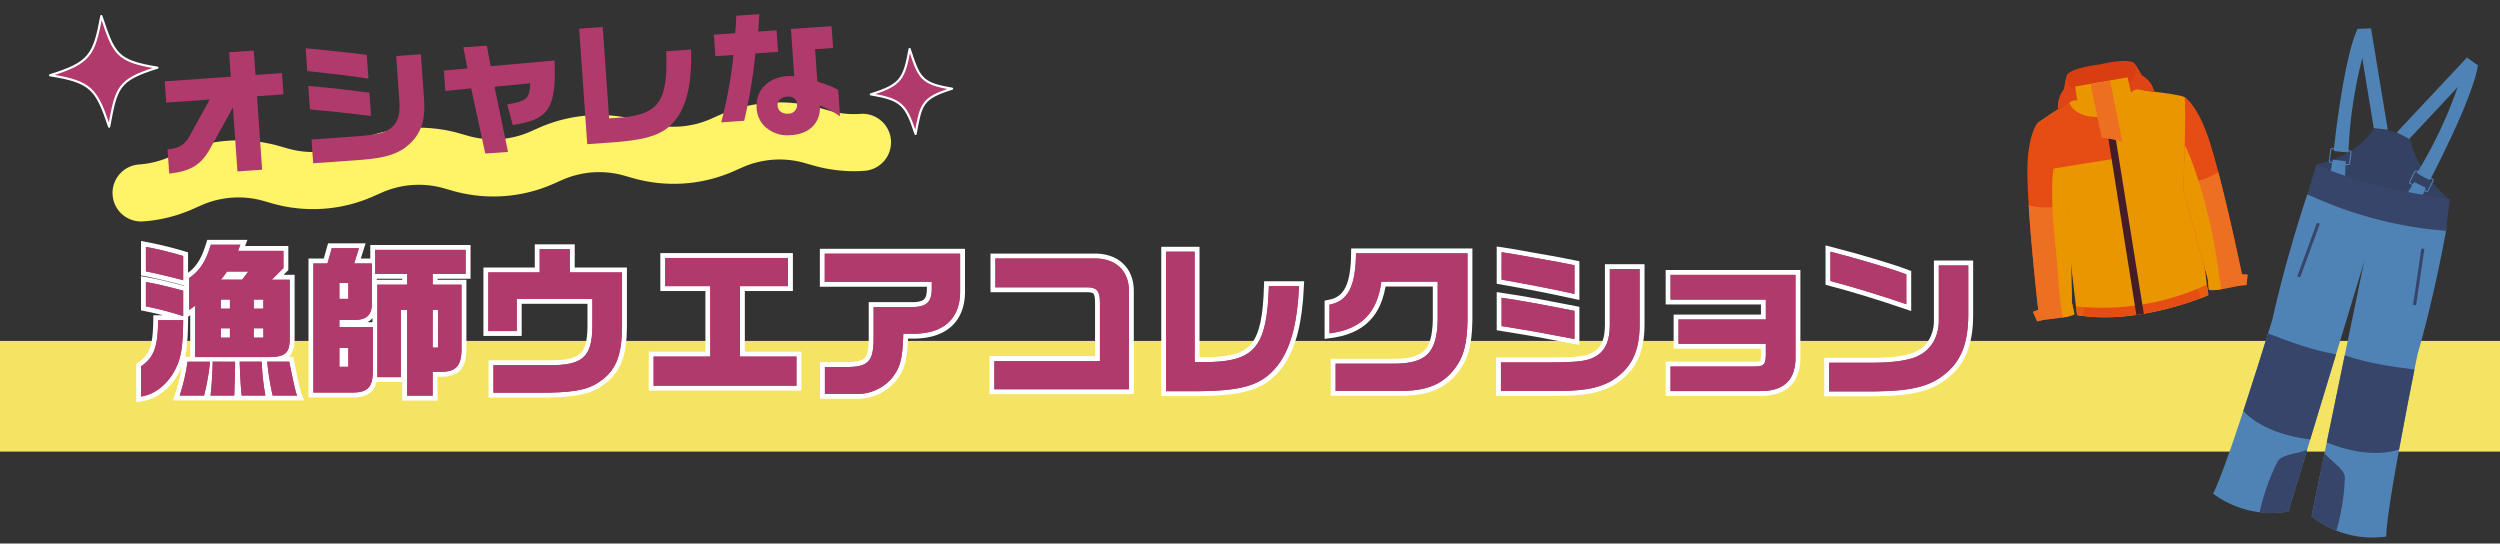 <svg xmlns="http://www.w3.org/2000/svg" xmlns:xlink="http://www.w3.org/1999/xlink" width="768" height="166.966" viewBox="0 0 768 166.966">
  <rect x="0" y="0" width="768" height="166.966" fill="#333333" stroke="none"/>
  <defs>
    <style>
      .cls-1, .cls-11, .cls-13, .cls-16, .cls-18, .cls-7 {
        fill: none;
      }

      .cls-2 {
        fill: #f5e463;
      }

      .cls-3 {
        clip-path: url(#clip-path);
      }

      .cls-4 {
        fill: #fff367;
      }

      .cls-5 {
        clip-path: url(#clip-path-2);
      }

      .cls-6 {
        fill: #b03a6c;
      }

      .cls-11, .cls-7 {
        stroke: #fff;
      }

      .cls-7 {
        stroke-linecap: round;
        stroke-linejoin: round;
        stroke-width: 0.671px;
      }

      .cls-8 {
        clip-path: url(#clip-path-3);
      }

      .cls-9 {
        clip-path: url(#clip-path-4);
      }

      .cls-10 {
        clip-path: url(#clip-path-5);
      }

      .cls-11 {
        stroke-width: 3px;
      }

      .cls-12 {
        clip-path: url(#clip-path-6);
      }

      .cls-13, .cls-16 {
        stroke: #38456a;
      }

      .cls-13, .cls-16, .cls-18 {
        stroke-miterlimit: 10;
      }

      .cls-13, .cls-18 {
        stroke-width: 0.316px;
      }

      .cls-14 {
        fill: #4f83b6;
      }

      .cls-15 {
        fill: #38456a;
      }

      .cls-16 {
        stroke-width: 0.948px;
      }

      .cls-17 {
        fill: #344162;
      }

      .cls-18 {
        stroke: #4f83b6;
      }

      .cls-19 {
        clip-path: url(#clip-path-7);
      }

      .cls-20 {
        clip-path: url(#clip-path-8);
      }

      .cls-21 {
        fill: #ea9600;
      }

      .cls-22 {
        fill: #e64d14;
      }

      .cls-23 {
        opacity: 0.2;
      }

      .cls-23, .cls-28, .cls-33 {
        mix-blend-mode: multiply;
        isolation: isolate;
      }

      .cls-24 {
        clip-path: url(#clip-path-9);
      }

      .cls-25 {
        clip-path: url(#clip-path-10);
      }

      .cls-26 {
        fill: #441d28;
      }

      .cls-27 {
        fill: #ed7022;
      }

      .cls-28 {
        opacity: 0.34;
      }

      .cls-29 {
        clip-path: url(#clip-path-11);
      }

      .cls-30 {
        clip-path: url(#clip-path-12);
      }

      .cls-31 {
        fill: #d83e11;
      }

      .cls-32 {
        fill: #de4415;
      }

      .cls-34 {
        clip-path: url(#clip-path-13);
      }
    </style>
    <clipPath id="clip-path">
      <rect id="長方形_227" data-name="長方形 227" class="cls-1" width="239.593" height="22.888"/>
    </clipPath>
    <clipPath id="clip-path-2">
      <rect id="長方形_228" data-name="長方形 228" class="cls-1" width="34.381" height="35.38"/>
    </clipPath>
    <clipPath id="clip-path-3">
      <rect id="長方形_229" data-name="長方形 229" class="cls-1" width="26.402" height="27.528"/>
    </clipPath>
    <clipPath id="clip-path-4">
      <rect id="長方形_444" data-name="長方形 444" class="cls-1" width="206.7" height="37.737"/>
    </clipPath>
    <clipPath id="clip-path-5">
      <rect id="長方形_443" data-name="長方形 443" class="cls-1" width="569.386" height="55.47"/>
    </clipPath>
    <clipPath id="clip-path-6">
      <rect id="長方形_219" data-name="長方形 219" class="cls-1" width="67.082" height="155.512"/>
    </clipPath>
    <clipPath id="clip-path-7">
      <rect id="長方形_226" data-name="長方形 226" class="cls-1" width="67.645" height="80.031"/>
    </clipPath>
    <clipPath id="clip-path-8">
      <rect id="長方形_225" data-name="長方形 225" class="cls-1" width="67.645" height="80.033"/>
    </clipPath>
    <clipPath id="clip-path-9">
      <rect id="長方形_220" data-name="長方形 220" class="cls-1" width="9.817" height="45.238"/>
    </clipPath>
    <clipPath id="clip-path-10">
      <rect id="長方形_221" data-name="長方形 221" class="cls-1" width="8.536" height="47.248"/>
    </clipPath>
    <clipPath id="clip-path-11">
      <rect id="長方形_222" data-name="長方形 222" class="cls-1" width="0.179" height="0.032"/>
    </clipPath>
    <clipPath id="clip-path-12">
      <rect id="長方形_223" data-name="長方形 223" class="cls-1" width="23.201" height="9.612"/>
    </clipPath>
    <clipPath id="clip-path-13">
      <rect id="長方形_224" data-name="長方形 224" class="cls-1" width="18.97" height="6.406"/>
    </clipPath>
  </defs>
  <g id="グループ_7000" data-name="グループ 7000" transform="translate(-576 -3627.667)">
    <rect id="長方形_1608" data-name="長方形 1608" class="cls-2" width="768" height="34" transform="translate(576 3732.397)"/>
    <g id="グループ_6986" data-name="グループ 6986">
      <g id="グループ_6830" data-name="グループ 6830" transform="matrix(0.998, -0.07, 0.07, 0.998, -434.632, -3088.49)">
        <g id="グループ_937" data-name="グループ 937" transform="translate(568.306 6815.361)">
          <g id="グループ_936" data-name="グループ 936" class="cls-3" transform="translate(0 0)">
            <path id="パス_347" data-name="パス 347" class="cls-4" d="M230.831,22.887a45.507,45.507,0,0,1-15.594-2.746l-2.553-.928a28.2,28.2,0,0,0-19.221,0l-2.555.928a45.729,45.729,0,0,1-31.189,0l-2.555-.93a28.188,28.188,0,0,0-19.219,0l-2.55.928a45.531,45.531,0,0,1-15.6,2.746,45.53,45.53,0,0,1-15.6-2.746l-2.553-.93a28.188,28.188,0,0,0-19.219,0l-2.553.928a45.743,45.743,0,0,1-31.194,0l-2.553-.93a28.188,28.188,0,0,0-19.219,0l-2.553.928a45.511,45.511,0,0,1-15.6,2.746,8.763,8.763,0,0,1,0-17.526,28.1,28.1,0,0,0,9.611-1.691l2.553-.928a45.708,45.708,0,0,1,31.191,0l2.555.928a28.181,28.181,0,0,0,19.216,0l2.555-.928a45.708,45.708,0,0,1,31.191,0l2.555.928a28.265,28.265,0,0,0,19.216,0l2.553-.928a45.715,45.715,0,0,1,31.194,0l2.553.928a28.188,28.188,0,0,0,19.219,0l2.555-.928a45.722,45.722,0,0,1,31.191,0l2.55.928a28.1,28.1,0,0,0,9.611,1.691,8.763,8.763,0,0,1,0,17.526" transform="translate(0 0.001)"/>
          </g>
        </g>
        <g id="グループ_939" data-name="グループ 939" transform="translate(551.049 6773.779)">
          <g id="グループ_938" data-name="グループ 938" class="cls-5" transform="translate(0 0)">
            <path id="パス_348" data-name="パス 348" class="cls-6" d="M33.385,17.352c-12.464,2.891-13.011,5.235-16.057,17.033C14.27,22.587,12.8,20.249.335,17.366,12.795,14.472,14.266,12.134,17.312.335c3.056,11.8,3.607,14.135,16.073,17.017" transform="translate(0.329 0.33)"/>
            <path id="パス_349" data-name="パス 349" class="cls-7" d="M33.385,17.352c-12.464,2.891-13.011,5.235-16.057,17.033C14.27,22.587,12.8,20.249.335,17.366,12.795,14.472,14.266,12.134,17.312.335,20.368,12.13,20.919,14.47,33.385,17.352Z" transform="translate(0.329 0.33)"/>
          </g>
        </g>
        <g id="グループ_941" data-name="グループ 941" transform="translate(802.013 6801.211)">
          <g id="グループ_940" data-name="グループ 940" class="cls-8" transform="translate(0 0)">
            <path id="パス_350" data-name="パス 350" class="cls-6" d="M25.35,13.4c-9.433,2.219-9.849,4.017-12.159,13.072C10.882,17.421,9.768,15.622.335,13.4,9.768,11.185,10.882,9.393,13.191.336,15.5,9.393,15.917,11.185,25.35,13.4" transform="translate(0.358 0.36)"/>
            <path id="パス_351" data-name="パス 351" class="cls-7" d="M25.35,13.4c-9.433,2.219-9.849,4.017-12.159,13.072C10.882,17.421,9.768,15.622.335,13.4,9.768,11.185,10.882,9.393,13.191.336,15.5,9.393,15.917,11.185,25.35,13.4Z" transform="translate(0.358 0.36)"/>
          </g>
        </g>
        <g id="グループ_1466" data-name="グループ 1466" transform="translate(586.106 6787.995)">
          <g id="グループ_1465" data-name="グループ 1465" class="cls-9" transform="translate(0 0)">
            <path id="パス_2636" data-name="パス 2636" class="cls-6" d="M0,28.54c3.5-.042,5.4-1.013,7.135-3.757l6.84-10.595H.593V7.645H20.938V.133h7.6V7.645h8.145v6.543H28.536V36.812h-7.6V17.144L13.551,28.455C10.26,33.858,6.925,35.717,0,36.011Z" transform="translate(0 0.164)"/>
            <path id="パス_2637" data-name="パス 2637" class="cls-6" d="M19.861,28.393H32.776c7.349-.045,9.417-.337,11.695-1.816,2.155-1.519,3.123-3.924,3.123-7.766V4.629h7.6v14.1c0,7.132-2.2,11.4-7.474,14.561-3.628,1.858-7.175,2.45-15.322,2.407H19.861ZM20.031.321l2.657.422,9.794,1.733c1.988.335,2.956.547,6.12,1.18v7.3c-6.918-1.519-11.4-2.363-18.57-3.63Zm0,11.61c3.882.591,4.051.631,6.5,1.055,1.223.21,4.011.716,8.357,1.562l3.712.716v7.177l-3.837-.718c-1.943-.379-3.926-.759-5.87-1.1-1.689-.294-3.8-.674-8.864-1.477Z" transform="translate(24.448 0.395)"/>
            <path id="パス_2638" data-name="パス 2638" class="cls-6" d="M38.7,8.414l7.26-.167L45.16,1.7h7.219l.759,6.374L72.808,7.7c-.422,14.646-2.954,18.024-14.182,18.869l-1.267-6.416c6.247-.676,6.923-1.225,7.556-6l-11.059.3L56.6,34.712H49.593L46.679,14.451,38.7,14.7Z" transform="translate(47.639 2.096)"/>
            <path id="パス_2639" data-name="パス 2639" class="cls-6" d="M64.933.265V28.38h4.1c11.4-.339,14.352-4.221,14.816-19.333h7.683C91.1,18.037,89.627,23.9,86.8,28.252c-4.054,5.783-8.614,7.429-20.81,7.556H57.673V.265Z" transform="translate(70.993 0.326)"/>
            <path id="パス_2640" data-name="パス 2640" class="cls-6" d="M82.657,5.319c.379-2.153.509-3.123.718-5.319h7.09c-.464,3.547-.5,3.757-.716,5.319h5.655v6.628H88.44a157.281,157.281,0,0,1-4.895,20.386H76.493a141.707,141.707,0,0,0,5.194-20.386H76.114V5.319Zm17.181-.085h12.5v6.713H106.8v9.919c4.263,1.814,4.473,1.943,6.207,3.039v8.15a29.722,29.722,0,0,0-5.995-3.8,7.913,7.913,0,0,1-1.35,4.855c-1.606,2.365-4.35,3.63-7.98,3.63a10.128,10.128,0,0,1-8.359-3.715,8.527,8.527,0,0,1-1.689-5.4c0-5.276,4.138-9.033,10.006-9.033a9.37,9.37,0,0,1,2.2.254ZM94.1,28.451c0,1.562,1.265,2.657,3.081,2.657a2.65,2.65,0,0,0,2.914-2.784c0-1.519-1.055-2.447-2.873-2.447-1.856,0-3.121,1.053-3.121,2.575" transform="translate(93.693 0)"/>
          </g>
        </g>
      </g>
      <g id="グループ_6831" data-name="グループ 6831" transform="translate(615.307 3698.662)">
        <g id="グループ_1463" data-name="グループ 1463" class="cls-10" transform="translate(0 0)">
          <path id="パス_2603" data-name="パス 2603" class="cls-11" d="M14.433,24.715c-.1,8.3-.613,11.5-2.446,15.171C9.6,44.467,5.727,47.572,1.5,48.183V38.917c4.022-2.849,5.141-5.956,5.244-14.2ZM2.977,2.218a112.243,112.243,0,0,1,11.456,2.8v7.431c-4.175-1.119-8.959-2.241-11.456-2.7ZM14.433,23.493a96.519,96.519,0,0,0-11.456-3V13.006c3.565.665,4.735.917,11.456,2.65Zm8.243,14a70.644,70.644,0,0,1-1.832,10.385H13.362a57.586,57.586,0,0,0,2.394-10.385ZM31.993,1.556,31.28,3.439h13.95V8.734L41.664,12.3h5.5V29.958c.048,4.937-1.273,6.158-6.925,6.11H18.1V20.286L16.262,21.61V11.785C19.574,9.5,21.355,6.7,22.931,1.556ZM30.365,37.491v1.784l-.1,3.818-.1,3.2c0,.256,0,.767-.051,1.579H22.832c.3-2.187.608-6.922.659-10.385Zm2.187-25.2,1.883-2.5H27.871a21.077,21.077,0,0,1-1.883,2.5ZM28.788,18.4h-2.8v2.8h2.8Zm0,8.808h-2.8v2.9h2.8Zm9.771,10.28a73.2,73.2,0,0,0,1.119,10.385H32.4c-.3-2.747-.508-6.465-.608-10.385ZM39.068,18.4H36.117v2.8h2.951Zm0,8.808H36.117v2.9h2.951Zm7.942,10.28c1.577,7.638,1.832,8.859,2.392,10.385H41.917a81.847,81.847,0,0,1-1.679-10.385Z" transform="translate(2.536 2.63)"/>
          <path id="パス_2604" data-name="パス 2604" class="cls-11" d="M25.5,6.634l1.324-4.681H35.17L33.693,6.634h5.448V18.6c.1,3.769-1.474,5.346-5.244,5.4H29.165V26.18H39.448V39.314c.048,5.5-1.579,7.127-7.025,6.973H21.172V6.634Zm6.414,6H29.165v4.886h2.747Zm0,19.954H29.165v5.8h2.747ZM67.955,2.459V9.841H57.823V13.15h8.857V32.7c.051,5.346-1.679,7.28-6.363,7.229H57.823v7.329h-7.84V20.888H48.049V41.552H40.822V13.15h9.161V9.841H40.158V2.459Zm-8.5,18.429H57.823V32.494H59.45Z" transform="translate(35.788 3.301)"/>
          <path id="パス_2605" data-name="パス 2605" class="cls-11" d="M41.146,9.19H56.928V2.066h9.266V9.19H82.231V26.04c-.054,8.2-1.735,12.779-5.959,16.037-3.767,2.949-7.533,3.866-16.7,4.071H42.725V37.7h16.85c10.487.1,13.387-2.392,13.541-11.657V17.334H49.9V27.21H41.146Z" transform="translate(69.552 3.492)"/>
          <path id="パス_2606" data-name="パス 2606" class="cls-11" d="M60.023,33.357H77.433V11.721H63.585V3.069h37.722v8.652H86.545V33.357h17.361v8.959H60.023Z" transform="translate(101.461 5.187)"/>
          <path id="パス_2607" data-name="パス 2607" class="cls-11" d="M79.563,2.577h41.588v11.2c.153,8.453-4.684,13.185-13.8,13.39H103.69c-.2,7.737-.917,10.385-3.514,13.643a13.83,13.83,0,0,1-11.1,4.835H79.614V37.393h6.462c6.82.054,8.5-1.679,8.5-8.8V18.969h12.373c3.966-.153,5.443-1.63,5.494-5.5V11.232H79.563Z" transform="translate(134.49 4.356)"/>
          <path id="パス_2608" data-name="パス 2608" class="cls-11" d="M98.932,34.64h32.427V16.62c0-3.514-.969-4.633-3.92-4.633h-28.2V3.131h30.186c6.618-.2,10.893,3.715,10.842,9.976V43.3H98.932Z" transform="translate(167.231 5.279)"/>
          <path id="パス_2609" data-name="パス 2609" class="cls-11" d="M127.3,2.349v33.9h4.94c13.742-.409,17.307-5.09,17.867-23.315h9.266c-.511,10.842-2.292,17.918-5.7,23.161-4.888,6.973-10.388,8.959-25.1,9.112h-10.03V2.349Z" transform="translate(200.387 3.97)"/>
          <path id="パス_2610" data-name="パス 2610" class="cls-11" d="M137.2,18.318c5.7-1.119,8.041-5.65,8.144-15.779H179.6V22.851c-.1,7.38-1.122,11.348-3.871,15.015-3.562,4.732-8.246,6.769-15.779,6.922H139.08V36.44h17.512c10.231.051,13.592-3.207,13.845-13.336V11.242H153.129c-1.273,9.675-6.26,14.66-15.932,15.881Z" transform="translate(231.913 4.292)"/>
          <path id="パス_2611" data-name="パス 2611" class="cls-11" d="M156.775,36.257h15.577c8.857-.051,11.351-.406,14.1-2.19,2.6-1.832,3.767-4.732,3.767-9.365V7.6h9.166v17c0,8.6-2.65,13.742-9.013,17.56-4.377,2.241-8.655,2.954-18.477,2.9H156.775Zm.2-33.85,3.207.506L171.994,5c2.392.406,3.562.662,7.38,1.423v8.806c-8.346-1.829-13.742-2.849-22.4-4.377Zm0,14c4.684.713,4.886.761,7.84,1.273,1.477.253,4.837.864,10.078,1.883l4.479.864v8.655l-4.63-.864c-2.343-.46-4.735-.917-7.076-1.326-2.037-.355-4.582-.812-10.691-1.781Z" transform="translate(265.007 4.068)"/>
          <path id="パス_2612" data-name="パス 2612" class="cls-11" d="M214.525,5V30.044c.153,7.127-3.514,10.743-10.893,10.64h-27.49V33.148H201.8c2.949,0,3.562-.56,3.611-3.46V26.175H178.588V18.693h26.826v-6.11H176.142V5Z" transform="translate(297.744 8.45)"/>
          <path id="パス_2613" data-name="パス 2613" class="cls-11" d="M237,6.576V21.9c-.048,8.908-2.389,14.506-7.737,18.48-4.479,3.46-10.126,4.783-20.92,4.886h-14.1V36.457H208.5c6.059-.054,11-.869,13.39-2.241,3.715-1.832,6-5.8,6.056-10.487V6.576ZM194.651,2.349c9.061,2.343,18.784,5.244,23.317,6.976v9.161c-7.894-2.7-16.7-5.394-23.317-7.124Z" transform="translate(328.345 3.97)"/>
          <path id="パス_2614" data-name="パス 2614" class="cls-6" d="M14.433,24.715c-.1,8.3-.613,11.5-2.446,15.171C9.6,44.467,5.727,47.572,1.5,48.183V38.917c4.022-2.849,5.141-5.956,5.244-14.2ZM2.977,2.218a112.243,112.243,0,0,1,11.456,2.8v7.431c-4.175-1.119-8.959-2.241-11.456-2.7ZM14.433,23.493a96.519,96.519,0,0,0-11.456-3V13.006c3.565.665,4.735.917,11.456,2.65Zm8.243,14a70.644,70.644,0,0,1-1.832,10.385H13.362a57.586,57.586,0,0,0,2.394-10.385ZM31.993,1.556,31.28,3.439h13.95V8.734L41.664,12.3h5.5V29.958c.048,4.937-1.273,6.158-6.925,6.11H18.1V20.286L16.262,21.61V11.785C19.574,9.5,21.355,6.7,22.931,1.556ZM30.365,37.491v1.784l-.1,3.818-.1,3.2c0,.256,0,.767-.051,1.579H22.832c.3-2.187.608-6.922.659-10.385Zm2.187-25.2,1.883-2.5H27.871a21.077,21.077,0,0,1-1.883,2.5ZM28.788,18.4h-2.8v2.8h2.8Zm0,8.808h-2.8v2.9h2.8Zm9.771,10.28a73.2,73.2,0,0,0,1.119,10.385H32.4c-.3-2.747-.508-6.465-.608-10.385ZM39.068,18.4H36.117v2.8h2.951Zm0,8.808H36.117v2.9h2.951Zm7.942,10.28c1.577,7.638,1.832,8.859,2.392,10.385H41.917a81.847,81.847,0,0,1-1.679-10.385Z" transform="translate(2.536 2.63)"/>
          <path id="パス_2615" data-name="パス 2615" class="cls-6" d="M25.5,6.634l1.324-4.681H35.17L33.693,6.634h5.448V18.6c.1,3.769-1.474,5.346-5.244,5.4H29.165V26.18H39.448V39.314c.048,5.5-1.579,7.127-7.025,6.973H21.172V6.634Zm6.414,6H29.165v4.886h2.747Zm0,19.954H29.165v5.8h2.747ZM67.955,2.459V9.841H57.823V13.15h8.857V32.7c.051,5.346-1.679,7.28-6.363,7.229H57.823v7.329h-7.84V20.888H48.049V41.552H40.822V13.15h9.161V9.841H40.158V2.459Zm-8.5,18.429H57.823V32.494H59.45Z" transform="translate(35.788 3.301)"/>
          <path id="パス_2616" data-name="パス 2616" class="cls-6" d="M41.146,9.19H56.928V2.066h9.266V9.19H82.231V26.04c-.054,8.2-1.735,12.779-5.959,16.037-3.767,2.949-7.533,3.866-16.7,4.071H42.725V37.7h16.85c10.487.1,13.387-2.392,13.541-11.657V17.334H49.9V27.21H41.146Z" transform="translate(69.552 3.492)"/>
          <path id="パス_2617" data-name="パス 2617" class="cls-6" d="M60.023,33.357H77.433V11.721H63.585V3.069h37.722v8.652H86.545V33.357h17.361v8.959H60.023Z" transform="translate(101.461 5.187)"/>
          <path id="パス_2618" data-name="パス 2618" class="cls-6" d="M79.563,2.577h41.588v11.2c.153,8.453-4.684,13.185-13.8,13.39H103.69c-.2,7.737-.917,10.385-3.514,13.643a13.83,13.83,0,0,1-11.1,4.835H79.614V37.393h6.462c6.82.054,8.5-1.679,8.5-8.8V18.969h12.373c3.966-.153,5.443-1.63,5.494-5.5V11.232H79.563Z" transform="translate(134.49 4.356)"/>
          <path id="パス_2619" data-name="パス 2619" class="cls-6" d="M98.932,34.64h32.427V16.62c0-3.514-.969-4.633-3.92-4.633h-28.2V3.131h30.186c6.618-.2,10.893,3.715,10.842,9.976V43.3H98.932Z" transform="translate(167.231 5.279)"/>
          <path id="パス_2620" data-name="パス 2620" class="cls-6" d="M127.3,2.349v33.9h4.94c13.742-.409,17.307-5.09,17.867-23.315h9.266c-.511,10.842-2.292,17.918-5.7,23.161-4.888,6.973-10.388,8.959-25.1,9.112h-10.03V2.349Z" transform="translate(200.387 3.97)"/>
          <path id="パス_2621" data-name="パス 2621" class="cls-6" d="M137.2,18.318c5.7-1.119,8.041-5.65,8.144-15.779H179.6V22.851c-.1,7.38-1.122,11.348-3.871,15.015-3.562,4.732-8.246,6.769-15.779,6.922H139.08V36.44h17.512c10.231.051,13.592-3.207,13.845-13.336V11.242H153.129c-1.273,9.675-6.26,14.66-15.932,15.881Z" transform="translate(231.913 4.292)"/>
          <path id="パス_2622" data-name="パス 2622" class="cls-6" d="M156.775,36.257h15.577c8.857-.051,11.351-.406,14.1-2.19,2.6-1.832,3.767-4.732,3.767-9.365V7.6h9.166v17c0,8.6-2.65,13.742-9.013,17.56-4.377,2.241-8.655,2.954-18.477,2.9H156.775Zm.2-33.85,3.207.506L171.994,5c2.392.406,3.562.662,7.38,1.423v8.806c-8.346-1.829-13.742-2.849-22.4-4.377Zm0,14c4.684.713,4.886.761,7.84,1.273,1.477.253,4.837.864,10.078,1.883l4.479.864v8.655l-4.63-.864c-2.343-.46-4.735-.917-7.076-1.326-2.037-.355-4.582-.812-10.691-1.781Z" transform="translate(265.007 4.068)"/>
          <path id="パス_2623" data-name="パス 2623" class="cls-6" d="M214.525,5V30.044c.153,7.127-3.514,10.743-10.893,10.64h-27.49V33.148H201.8c2.949,0,3.562-.56,3.611-3.46V26.175H178.588V18.693h26.826v-6.11H176.142V5Z" transform="translate(297.744 8.45)"/>
          <path id="パス_2624" data-name="パス 2624" class="cls-6" d="M237,6.576V21.9c-.048,8.908-2.389,14.506-7.737,18.48-4.479,3.46-10.126,4.783-20.92,4.886h-14.1V36.457H208.5c6.059-.054,11-.869,13.39-2.241,3.715-1.832,6-5.8,6.056-10.487V6.576ZM194.651,2.349c9.061,2.343,18.784,5.244,23.317,6.976v9.161c-7.894-2.7-16.7-5.394-23.317-7.124Z" transform="translate(328.345 3.97)"/>
          <path id="パス_2625" data-name="パス 2625" class="cls-6" d="M14.433,24.715c-.1,8.3-.613,11.5-2.446,15.171C9.6,44.467,5.727,47.572,1.5,48.183V38.917c4.022-2.849,5.141-5.956,5.244-14.2ZM2.977,2.218a112.243,112.243,0,0,1,11.456,2.8v7.431c-4.175-1.119-8.959-2.241-11.456-2.7ZM14.433,23.493a96.519,96.519,0,0,0-11.456-3V13.006c3.565.665,4.735.917,11.456,2.65Zm8.243,14a70.644,70.644,0,0,1-1.832,10.385H13.362a57.586,57.586,0,0,0,2.394-10.385ZM31.993,1.556,31.28,3.439h13.95V8.734L41.664,12.3h5.5V29.958c.048,4.937-1.273,6.158-6.925,6.11H18.1V20.286L16.262,21.61V11.785C19.574,9.5,21.355,6.7,22.931,1.556ZM30.365,37.491v1.784l-.1,3.818-.1,3.2c0,.256,0,.767-.051,1.579H22.832c.3-2.187.608-6.922.659-10.385Zm2.187-25.2,1.883-2.5H27.871a21.077,21.077,0,0,1-1.883,2.5ZM28.788,18.4h-2.8v2.8h2.8Zm0,8.808h-2.8v2.9h2.8Zm9.771,10.28a73.2,73.2,0,0,0,1.119,10.385H32.4c-.3-2.747-.508-6.465-.608-10.385ZM39.068,18.4H36.117v2.8h2.951Zm0,8.808H36.117v2.9h2.951Zm7.942,10.28c1.577,7.638,1.832,8.859,2.392,10.385H41.917a81.847,81.847,0,0,1-1.679-10.385Z" transform="translate(2.536 2.63)"/>
          <path id="パス_2626" data-name="パス 2626" class="cls-6" d="M25.5,6.634l1.324-4.681H35.17L33.693,6.634h5.448V18.6c.1,3.769-1.474,5.346-5.244,5.4H29.165V26.18H39.448V39.314c.048,5.5-1.579,7.127-7.025,6.973H21.172V6.634Zm6.414,6H29.165v4.886h2.747Zm0,19.954H29.165v5.8h2.747ZM67.955,2.459V9.841H57.823V13.15h8.857V32.7c.051,5.346-1.679,7.28-6.363,7.229H57.823v7.329h-7.84V20.888H48.049V41.552H40.822V13.15h9.161V9.841H40.158V2.459Zm-8.5,18.429H57.823V32.494H59.45Z" transform="translate(35.788 3.301)"/>
          <path id="パス_2627" data-name="パス 2627" class="cls-6" d="M41.146,9.19H56.928V2.066h9.266V9.19H82.231V26.04c-.054,8.2-1.735,12.779-5.959,16.037-3.767,2.949-7.533,3.866-16.7,4.071H42.725V37.7h16.85c10.487.1,13.387-2.392,13.541-11.657V17.334H49.9V27.21H41.146Z" transform="translate(69.552 3.492)"/>
          <path id="パス_2628" data-name="パス 2628" class="cls-6" d="M60.023,33.357H77.433V11.721H63.585V3.069h37.722v8.652H86.545V33.357h17.361v8.959H60.023Z" transform="translate(101.461 5.187)"/>
          <path id="パス_2629" data-name="パス 2629" class="cls-6" d="M79.563,2.577h41.588v11.2c.153,8.453-4.684,13.185-13.8,13.39H103.69c-.2,7.737-.917,10.385-3.514,13.643a13.83,13.83,0,0,1-11.1,4.835H79.614V37.393h6.462c6.82.054,8.5-1.679,8.5-8.8V18.969h12.373c3.966-.153,5.443-1.63,5.494-5.5V11.232H79.563Z" transform="translate(134.49 4.356)"/>
          <path id="パス_2630" data-name="パス 2630" class="cls-6" d="M98.932,34.64h32.427V16.62c0-3.514-.969-4.633-3.92-4.633h-28.2V3.131h30.186c6.618-.2,10.893,3.715,10.842,9.976V43.3H98.932Z" transform="translate(167.231 5.279)"/>
          <path id="パス_2631" data-name="パス 2631" class="cls-6" d="M127.3,2.349v33.9h4.94c13.742-.409,17.307-5.09,17.867-23.315h9.266c-.511,10.842-2.292,17.918-5.7,23.161-4.888,6.973-10.388,8.959-25.1,9.112h-10.03V2.349Z" transform="translate(200.387 3.97)"/>
          <path id="パス_2632" data-name="パス 2632" class="cls-6" d="M137.2,18.318c5.7-1.119,8.041-5.65,8.144-15.779H179.6V22.851c-.1,7.38-1.122,11.348-3.871,15.015-3.562,4.732-8.246,6.769-15.779,6.922H139.08V36.44h17.512c10.231.051,13.592-3.207,13.845-13.336V11.242H153.129c-1.273,9.675-6.26,14.66-15.932,15.881Z" transform="translate(231.913 4.292)"/>
          <path id="パス_2633" data-name="パス 2633" class="cls-6" d="M156.775,36.257h15.577c8.857-.051,11.351-.406,14.1-2.19,2.6-1.832,3.767-4.732,3.767-9.365V7.6h9.166v17c0,8.6-2.65,13.742-9.013,17.56-4.377,2.241-8.655,2.954-18.477,2.9H156.775Zm.2-33.85,3.207.506L171.994,5c2.392.406,3.562.662,7.38,1.423v8.806c-8.346-1.829-13.742-2.849-22.4-4.377Zm0,14c4.684.713,4.886.761,7.84,1.273,1.477.253,4.837.864,10.078,1.883l4.479.864v8.655l-4.63-.864c-2.343-.46-4.735-.917-7.076-1.326-2.037-.355-4.582-.812-10.691-1.781Z" transform="translate(265.007 4.068)"/>
          <path id="パス_2634" data-name="パス 2634" class="cls-6" d="M214.525,5V30.044c.153,7.127-3.514,10.743-10.893,10.64h-27.49V33.148H201.8c2.949,0,3.562-.56,3.611-3.46V26.175H178.588V18.693h26.826v-6.11H176.142V5Z" transform="translate(297.744 8.45)"/>
          <path id="パス_2635" data-name="パス 2635" class="cls-6" d="M237,6.576V21.9c-.048,8.908-2.389,14.506-7.737,18.48-4.479,3.46-10.126,4.783-20.92,4.886h-14.1V36.457H208.5c6.059-.054,11-.869,13.39-2.241,3.715-1.832,6-5.8,6.056-10.487V6.576ZM194.651,2.349c9.061,2.343,18.784,5.244,23.317,6.976v9.161c-7.894-2.7-16.7-5.394-23.317-7.124Z" transform="translate(328.345 3.97)"/>
        </g>
      </g>
      <g id="グループ_6732" data-name="グループ 6732" transform="matrix(0.995, 0.105, -0.105, 0.995, 1271.286, 3632.96)">
        <g id="グループ_915" data-name="グループ 915" class="cls-12" transform="translate(0 0)">
          <path id="パス_311" data-name="パス 311" class="cls-13" d="M2.543,1.522A1.283,1.283,0,1,1,1.522.023,1.285,1.285,0,0,1,2.543,1.522Z" transform="translate(41.861 49.717)"/>
          <path id="パス_312" data-name="パス 312" class="cls-13" d="M2.54,1.522A1.282,1.282,0,1,1,1.522.023,1.281,1.281,0,0,1,2.54,1.522Z" transform="translate(41.196 53.188)"/>
          <path id="パス_313" data-name="パス 313" class="cls-14" d="M0,94.458a30.115,30.115,0,0,0,23.579,3.029L41.453,4.275S22.325.979,19.156,0c0,0-4.3,18.934-6.6,39.075,0,0-9.037,46.738-12.559,55.383" transform="translate(0 52.624)"/>
          <path id="パス_314" data-name="パス 314" class="cls-15" d="M12.467,0C9.922,1.413,4.9,2.111,3.861,4.439A65.79,65.79,0,0,0,0,20.572,28.7,28.7,0,0,0,8.748,19.4Z" transform="translate(14.831 130.719)"/>
          <path id="パス_315" data-name="パス 315" class="cls-15" d="M21.348,31l5.14-26.811C19.162,3.727,12.255,1.958,5.048,0,3.964,5.494,2.042,15.051,0,24.491c5.193,4.5,13.435,6.456,21.348,6.506" transform="translate(6.587 96.392)"/>
          <line id="線_12" data-name="線 12" class="cls-16" x1="4.261" y2="16.967" transform="translate(19.193 61.128)"/>
          <path id="パス_316" data-name="パス 316" class="cls-14" d="M23.468,98.243A30.119,30.119,0,0,1,0,94.452L9.338,0S28.616,2.275,31.932,2.234c0,0-1.254,19.379-4.773,39.342,0,0-4.612,47.378-3.691,56.668" transform="translate(30.8 56.366)"/>
          <path id="パス_317" data-name="パス 317" class="cls-15" d="M1.944,0C3.983,2.078,8.6,4.172,8.934,6.7a65.792,65.792,0,0,1-.879,16.567A28.681,28.681,0,0,1,0,19.651Z" transform="translate(30.797 131.166)"/>
          <path id="パス_318" data-name="パス 318" class="cls-15" d="M0,27.167,2.687,0c7.157,1.641,14.28,1.905,21.746,2.075-.517,5.577-1.391,15.287-2.117,24.917C16.061,29.832,7.6,29.367,0,27.167" transform="translate(33.075 100.625)"/>
          <line id="線_13" data-name="線 13" class="cls-16" x1="0.734" y2="17.479" transform="translate(55.46 65.534)"/>
          <path id="パス_319" data-name="パス 319" class="cls-17" d="M0,12.9S12.311,9.369,16.344,0c0,0,8.673-.128,11.507,2.206,0,0,2.311,8.945,13.26,16.786,0,0-21.1,2.292-41.111-6.094" transform="translate(20.964 30.302)"/>
          <path id="パス_320" data-name="パス 320" class="cls-14" d="M12.483,30.335,4.133,0,0,.551,8.164,30.3Z" transform="translate(29.142 0.001)"/>
          <path id="パス_321" data-name="パス 321" class="cls-14" d="M7.471,0A136.05,136.05,0,0,0,4.553,38.5,36.67,36.67,0,0,1,0,38.535S-.058,10.486,3.338.551Z" transform="translate(25.801 0.001)"/>
          <path id="パス_322" data-name="パス 322" class="cls-14" d="M0,3.7.248,0,4.264.083,4.548,5.1S1.341,4.175,0,3.7" transform="translate(25.551 41.237)"/>
          <path id="長方形_217" data-name="長方形 217" class="cls-18" d="M.393,0H3.854a.392.392,0,0,1,.392.392V5.874a.393.393,0,0,1-.393.393H.393A.393.393,0,0,1,0,5.874V.393A.393.393,0,0,1,.393,0Z" transform="translate(24.786 42.137) rotate(-88.751)"/>
          <path id="パス_323" data-name="パス 323" class="cls-14" d="M0,25.095,18.981,0l3.635,2.039L4.025,26.661Z" transform="translate(44.466 5.786)"/>
          <path id="パス_324" data-name="パス 324" class="cls-14" d="M11.532,0A136,136,0,0,1,0,36.852a36.615,36.615,0,0,0,4.22,1.713S14.648,12.528,15.168,2.039Z" transform="translate(51.914 5.786)"/>
          <path id="パス_325" data-name="パス 325" class="cls-14" d="M4.743,4.94,5.88,1.41,2.12,0,0,4.553s3.321.328,4.743.387" transform="translate(49.255 45.454)"/>
          <rect id="長方形_218" data-name="長方形 218" class="cls-18" width="4.244" height="6.268" rx="0.392" transform="translate(49.873 45.883) rotate(-69.554)"/>
          <path id="パス_326" data-name="パス 326" class="cls-15" d="M0,9.421,1.808,0S15.582,5.549,43.637,6.231l-.114,9.905A122.742,122.742,0,0,1,0,9.421" transform="translate(19.156 43.203)"/>
        </g>
      </g>
      <g id="グループ_6733" data-name="グループ 6733" transform="translate(1198.812 3646.393)">
        <g id="グループ_934" data-name="グループ 934" class="cls-19" transform="translate(0 0)">
          <g id="グループ_933" data-name="グループ 933" transform="translate(0 -0.001)">
            <g id="グループ_932" data-name="グループ 932" class="cls-20">
              <path id="パス_327" data-name="パス 327" class="cls-21" d="M1.309,16.48s5-3.59,9.785-6.362l.851-4.211s4.911-1.157,5.8-1.344,9.6-2.063,10.525-2.035a24.815,24.815,0,0,0,2.8-.487c.076.07,2.3,4.17,3.113,4.327S45.332,7.593,46.7,8.507c0,0,.781,13.99,1.446,16.5,0,0,5.289,40.72,5.3,41.633a11.191,11.191,0,0,1,.38,2.64S32.5,78.624,13.544,75.389c0,0-.083-1.075-.343-2.691,0,0-3.041-26.57-3.664-28.823Z" transform="translate(1.725 2.682)"/>
              <path id="パス_328" data-name="パス 328" class="cls-22" d="M6.44,36.3c.26,1.613.345,2.691.345,2.691,18.95,3.236,40.282-6.112,40.282-6.112a22.042,22.042,0,0,0-.408-3.226A76.388,76.388,0,0,1,6.44,36.3" transform="translate(8.486 39.078)"/>
              <g id="グループ_919" data-name="グループ 919" class="cls-23" transform="translate(7.581 33.115)">
                <g id="グループ_918" data-name="グループ 918">
                  <g id="グループ_917" data-name="グループ 917" class="cls-24">
                    <path id="パス_329" data-name="パス 329" class="cls-21" d="M12.669,44.633c-.86-8.62-4.9-25.882-9.4-30.346l3.681,13.44c.623,2.255,4.01,31.516,4.01,31.516a9.644,9.644,0,0,0,1.905.28c.389-1.745.227-11.431-.2-14.891" transform="translate(-3.271 -14.288)"/>
                  </g>
                </g>
              </g>
              <g id="グループ_922" data-name="グループ 922" class="cls-23" transform="translate(47.036 25.645)">
                <g id="グループ_921" data-name="グループ 921">
                  <g id="グループ_920" data-name="グループ 920" class="cls-25">
                    <path id="パス_330" data-name="パス 330" class="cls-21" d="M28.432,54.738c-.016-.913-6.851-43.6-6.851-43.6-.283-1.075-1.458,9.618-1.265,14.182.524,12.386,4.825,29.477,6.156,32.993,1.5-.566,2.341-.936,2.341-.936a11.315,11.315,0,0,0-.38-2.64" transform="translate(-20.294 -11.064)"/>
                  </g>
                </g>
              </g>
              <path id="パス_331" data-name="パス 331" class="cls-22" d="M24.648,26.351c-1.342-7.889-2.2-15.155-3.827-23.506-1.532.32-2.774.584-3.08.649-.885.185-5.8,1.344-5.8,1.344l-.851,4.211c-4.784,2.77-9.785,6.362-9.785,6.362L5.525,29.445c2.308-.422,15.026-2.436,19.123-3.094" transform="translate(1.725 3.75)"/>
              <path id="パス_332" data-name="パス 332" class="cls-21" d="M5.531,10.114S7,14.629,14.3,14.5s12.587-3.836,14.314-8.14L25.5,2.037,6.382,5.9Z" transform="translate(7.288 2.685)"/>
              <path id="パス_333" data-name="パス 333" class="cls-26" d="M10.733,10.295l8.6,54.186,2.295-.369L13.067,10.728a4.728,4.728,0,0,0-2.334-.433" transform="translate(14.143 13.553)"/>
              <path id="パス_334" data-name="パス 334" class="cls-22" d="M3.035,69.139A16.7,16.7,0,0,1,5.9,68.527c3.008-.385,7.456-.795,8.538-1.641L13.7,63.475,12.346,35.359S4.456,10.881,3.033,8.267c0,0-3.212,3.787-3.025,15.911.222,14.43,3.326,41.385,3.326,41.385l-1.622.619Z" transform="translate(0.001 10.895)"/>
              <path id="パス_335" data-name="パス 335" class="cls-27" d="M11.345,19.052A20.87,20.87,0,0,1,.174,19.23c.89,14.4,2.93,32.119,2.93,32.119l-1.622.619L2.8,54.925a16.7,16.7,0,0,1,2.867-.612c3.006-.385,7.454-.795,8.538-1.641l-.744-3.412L12.115,21.145s-.29-.786-.769-2.093" transform="translate(0.229 25.106)"/>
              <path id="パス_336" data-name="パス 336" class="cls-21" d="M9.374,55.58S9.228,34.4,8.023,27.464c-.593-3.426-2.23-7.329-4.336-13.206-1,7.5.042,18.335.9,26.568.628,6.371.832,12.937,1.94,19.165a11.984,11.984,0,0,0,3.588-1Z" transform="translate(4.321 18.789)"/>
              <path id="パス_337" data-name="パス 337" class="cls-22" d="M40.075,62.585a16.707,16.707,0,0,0-2.913.315c-2.976.575-7.329,1.576-8.622,1.11l-.362-3.472L20.669,33.41s.953-26.123.373-28.645c0,0,4.237,2.594,7.85,14.166,4.3,13.776,9.781,40.349,9.781,40.349l1.736.081Z" transform="translate(27.236 6.28)"/>
              <path id="パス_338" data-name="パス 338" class="cls-27" d="M20.746,18.052a20.889,20.889,0,0,0,10.668-3.324c3.655,13.955,7.259,31.423,7.259,31.423l1.734.081-.331,3.224a16.687,16.687,0,0,0-2.913.315c-2.976.575-7.331,1.574-8.624,1.11l-.359-3.472L20.67,20.281s.03-.839.076-2.23" transform="translate(27.237 19.408)"/>
              <path id="パス_339" data-name="パス 339" class="cls-21" d="M28.181,52.195,20.669,25.066s.255-7.727.417-13.969c3.293,6.816,6.286,17.334,8.042,25.423,1.4,6.249,2.234,12.713,3.131,18.975a12,12,0,0,1-3.72.172Z" transform="translate(27.236 14.624)"/>
              <g id="グループ_925" data-name="グループ 925" class="cls-28" transform="translate(26.807 13.006)">
                <g id="グループ_924" data-name="グループ 924">
                  <g id="グループ_923" data-name="グループ 923" class="cls-29">
                    <path id="パス_340" data-name="パス 340" class="cls-21" d="M11.744,5.611c-.06.009-.118.021-.178.032l.178-.032" transform="translate(-11.566 -5.611)"/>
                  </g>
                </g>
              </g>
              <g id="グループ_928" data-name="グループ 928" class="cls-28" transform="translate(12.817 4.722)">
                <g id="グループ_927" data-name="グループ 927">
                  <g id="グループ_926" data-name="グループ 926" class="cls-30">
                    <path id="パス_341" data-name="パス 341" class="cls-21" d="M25.5,2.037,7.291,5.14c-.278,1.143-2.339,5.319-1.6,5.085.568-.181.744.494,1.214.41a9.126,9.126,0,0,0,6.814.649s-3.541.774-5.518-.858c2-.243,6.054-1.145,9.748-2.028,2.64-.216,5.189-.48,6.749-.79C23.506,9.5,20.468,10.177,19.7,10.32,25.293,9.368,27,6.487,27,6.487a13.09,13.09,0,0,1,1.618-.123c.769-.007-2.492-3.331-3.113-4.327" transform="translate(-5.529 -2.037)"/>
                  </g>
                </g>
              </g>
              <path id="パス_342" data-name="パス 342" class="cls-31" d="M29.822,4.477S27.738.848,27.513.693,25.9-.99,16.9,1.063C7.729,2.227,6.953,4.134,6.8,4.359s-.869,4.348-.869,4.348a8.631,8.631,0,0,0-1.815,6.415s2.457-1.678,3.794-2.638a2.713,2.713,0,0,1,2.8-.1L26.6,9.572A2.707,2.707,0,0,1,29.259,8.7a35.226,35.226,0,0,0,4.355.735,7.847,7.847,0,0,0-3.792-4.962" transform="translate(5.34 0.002)"/>
              <path id="パス_343" data-name="パス 343" class="cls-32" d="M29.822,3.949S28.262,1.235,27.7.4c.932,1.991-.35,5.291-2.431,6.32-2.5.672-11.526,2.271-14.106,2.5C8.851,8.967,6.515,6.307,6.7,4.116c-.243.978-.776,4.063-.776,4.063a8.631,8.631,0,0,0-1.815,6.415s2.457-1.678,3.794-2.638a2.713,2.713,0,0,1,2.8-.1L26.6,9.044a2.732,2.732,0,0,1,2.651-.76,28.537,28.537,0,0,0,4.367.628,7.847,7.847,0,0,0-3.792-4.962" transform="translate(5.34 0.53)"/>
              <g id="グループ_931" data-name="グループ 931" class="cls-33" transform="translate(13.43 2.006)">
                <g id="グループ_930" data-name="グループ 930">
                  <g id="グループ_929" data-name="グループ 929" class="cls-34">
                    <path id="パス_344" data-name="パス 344" class="cls-31" d="M24,1.078c-1.85-.774-9.053.816-9.053.816s-7.31.98-8.782,2.341c-1.052.973.211,3.416,2.626,2.988L15.678,6l6.884-1.219C24.977,4.357,25.324,1.629,24,1.078" transform="translate(-5.794 -0.865)"/>
                  </g>
                </g>
              </g>
              <path id="パス_345" data-name="パス 345" class="cls-21" d="M6.318,5l.841,5.25,16.5-2.818L22.453,2.17Z" transform="translate(8.325 2.86)"/>
              <path id="パス_346" data-name="パス 346" class="cls-27" d="M8.4,3.78s3.277,16.358,3.467,16.328a39.22,39.22,0,0,1,6.211,1.226L14.358,2.628S10.594,3.166,8.4,3.78" transform="translate(11.067 3.464)"/>
            </g>
          </g>
        </g>
      </g>
    </g>
  </g>
</svg>
